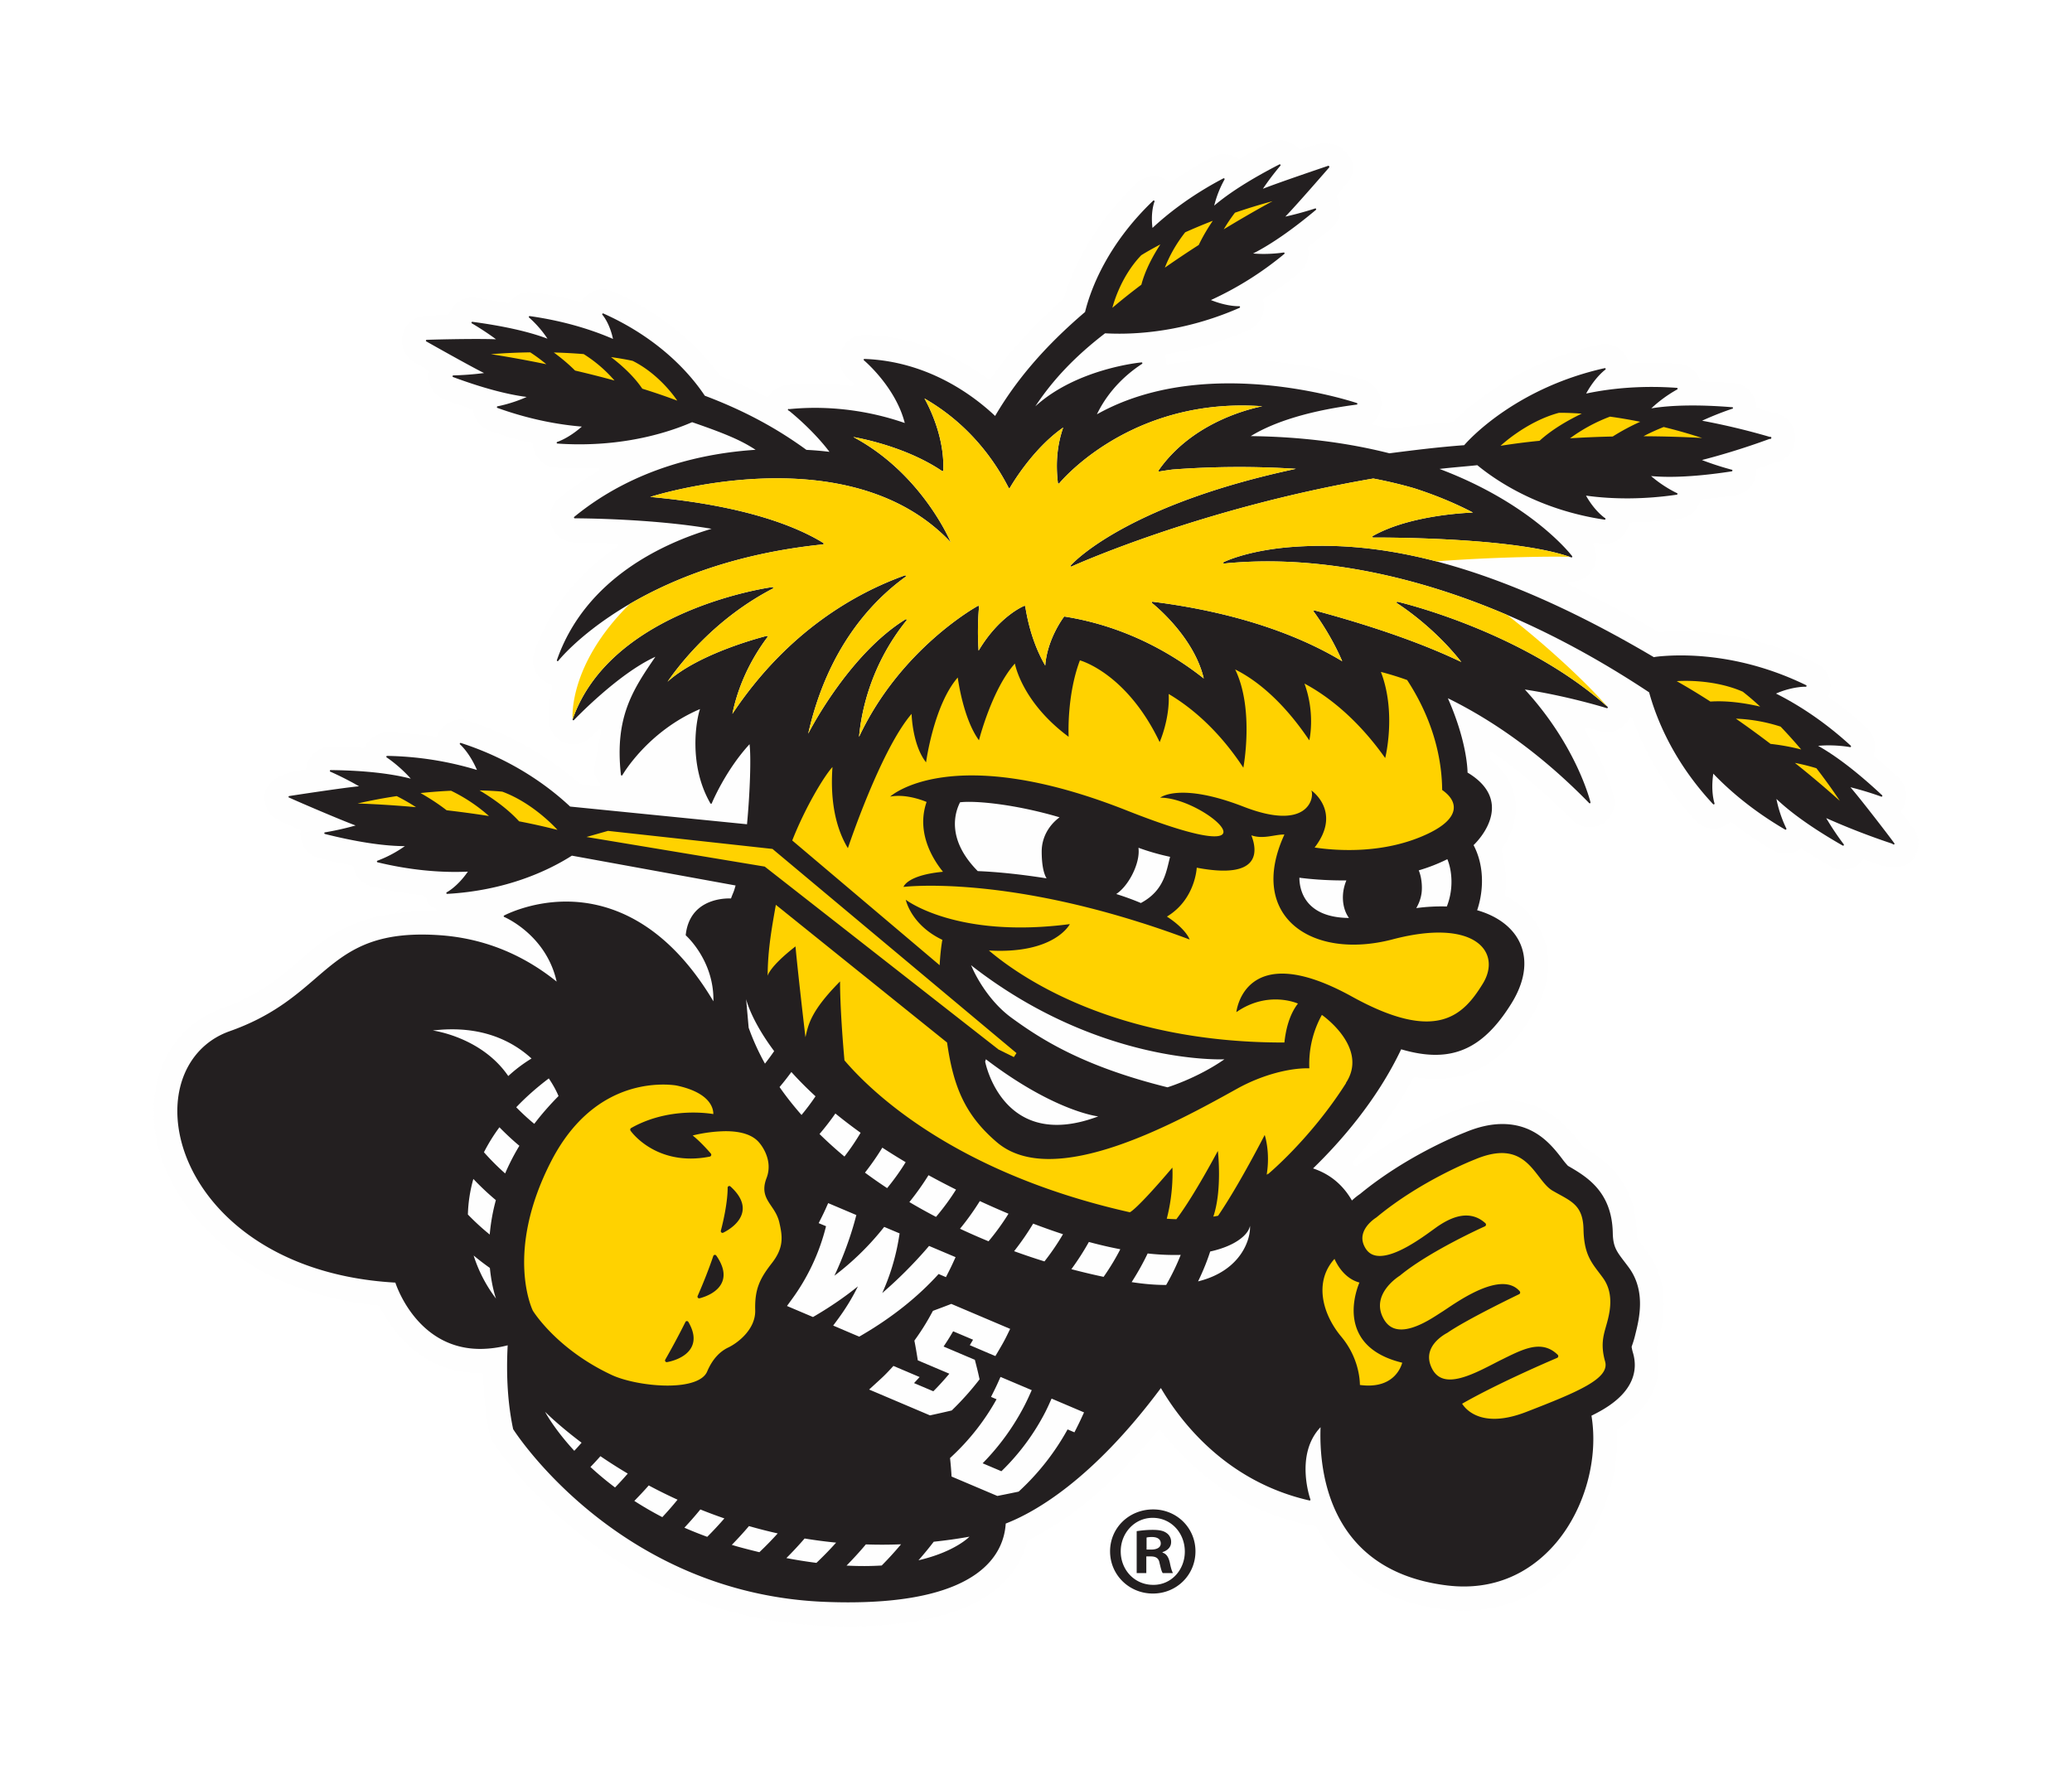 <svg width="108" height="93" viewBox="0 0 108 93" xmlns="http://www.w3.org/2000/svg" xmlns:xlink="http://www.w3.org/1999/xlink"><defs><filter x="-.7%" y="-9.9%" width="101.4%" height="125.5%" filterUnits="objectBoundingBox" id="a"><feOffset dy="3" in="SourceAlpha" result="shadowOffsetOuter1"/><feGaussianBlur stdDeviation="4" in="shadowOffsetOuter1" result="shadowBlurOuter1"/><feColorMatrix values="0 0 0 0 0 0 0 0 0 0 0 0 0 0 0 0 0 0 0.15 0" in="shadowBlurOuter1" result="shadowMatrixOuter1"/><feMerge><feMergeNode in="shadowMatrixOuter1"/><feMergeNode in="SourceGraphic"/></feMerge></filter><path id="b" d="M0 .204h92V77.69H0z"/></defs><g filter="url(#a)" transform="translate(-285 -7)" fill="none" fill-rule="evenodd"><g transform="translate(293 11.105)"><mask id="c" fill="white"><use xlink:href="#b"/></mask><path d="M14.612 40.414c-3.988-.072-5.577 1.328-6.989 2.545-1.042.898-2.12 1.827-4.058 2.51-2.502.883-3.906 3.444-3.494 6.375.547 3.894 4.425 8.407 11.645 9.113.028.003.053.02.066.045.653 1.299 2.204 3.477 5.25 3.477h.075c.045 0 .082.036.083.082a16.71 16.71 0 0 0 .338 3.105l.054.23.11.175c.056.092 5.826 9.168 17.315 9.596.414.015.817.024 1.198.024 6.82 0 8.841-2.418 9.334-4.446a.082.082 0 0 1 .045-.056c1.547-.739 3.98-2.331 6.785-5.724a.077.077 0 0 1 .064-.029c.039 0 .048.012.064.033 1.36 1.759 3.76 4.034 7.48 4.881.013.003.302.078.629.112 1.256 2.462 3.57 3.964 6.69 4.341.334.04.67.06 1 .06 2.884 0 4.742-1.5 5.793-2.757 1.467-1.757 2.308-4.305 2.195-6.65a.082.082 0 0 1 .039-.075c2.318-1.444 2.262-3.244 2.022-4.188a.085.085 0 0 1 0-.045c.028-.09.056-.191.085-.305l.019-.079c.21-.84.702-2.808-.534-4.517l-.198-.265-.074-.097c-.315-.415-.328-.431-.334-.736-.051-2.516-1.43-3.663-2.795-4.472l-.111-.145c-.572-.744-1.763-2.292-4.094-2.292-.78 0-1.573.174-2.42.53-.457.181-2.858 1.172-5.166 2.91a.084.084 0 0 1-.106-.006l-.097-.089a.078.078 0 0 1-.028-.058.084.084 0 0 1 .02-.061c1.28-1.413 2.343-2.882 3.157-4.368a.093.093 0 0 1 .086-.043c.373.061.721.091 1.065.091 2.036 0 3.629-1.037 5.012-3.262 1.128-1.814.955-3.257.611-4.148-.343-.89-1.018-1.626-1.95-2.13a.085.085 0 0 1-.045-.083 5.565 5.565 0 0 0-.186-2.296.083.083 0 0 1 .011-.074c.38-.545.816-1.405.724-2.415-.054-.593-.321-1.463-1.283-2.241a.083.083 0 0 1-.031-.055 8.873 8.873 0 0 0-.037-.255.084.084 0 0 1 .038-.084.087.087 0 0 1 .091 0c1.354.93 2.711 2.082 4.15 3.521.265.267.576.402.924.402.359 0 .622-.148.632-.154.503-.279.763-.87.632-1.438-.015-.062-.369-1.544-1.525-3.496a.084.084 0 0 1 .005-.093c.016-.021.039-.034.088-.031.375.102.622.178.687.197l.199.063h.196c.46 0 .89-.25 1.117-.654a.454.454 0 0 0 .027-.057l.017-.04a.09.09 0 0 1 .08-.049.083.083 0 0 1 .074.056c.703 1.953 1.814 3.752 3.305 5.347.243.262.586.413.935.413.324.025.678-.19.693-.2.054-.034.104-.071.15-.112a.085.085 0 0 1 .105-.002c.678.528 1.408 1.02 2.171 1.465.193.11.412.168.63.168h.04c.371 0 .704-.22.729-.24a.083.083 0 0 1 .102-.009c.458.3.964.61 1.506.92a1.185 1.185 0 0 0 .626.162 1.269 1.269 0 0 0 1.02-.508c.016-.02.041-.033.094-.027.288.105.59.21.911.318.227.05.44.074.631.074.663 0 .89-.295.89-.298.149-.15.26-.335.322-.537.147-.46.026-.977-.3-1.306-.187-.26-.357-.49-.522-.71a.085.085 0 0 1-.002-.099c.018-.026.036-.052.053-.08.32-.52.24-1.185-.197-1.615l-.025-.024a28.361 28.361 0 0 0-1.26-1.114.085.085 0 0 1-.026-.093 1.32 1.32 0 0 0-.356-1.384 19.497 19.497 0 0 0-1.963-1.581.084.084 0 0 1-.03-.1c.021-.051.04-.103.053-.158.166-.608-.127-1.26-.68-1.515-2.845-1.386-5.417-1.677-7.073-1.677-.333 0-.661.011-.976.035l-.144.01a.088.088 0 0 1-.045-.01 59.025 59.025 0 0 0-4.685-2.47.082.082 0 0 1-.045-.093.082.082 0 0 1 .08-.066h.117a1.28 1.28 0 0 0 1.03-.521c.299-.403.34-.948.107-1.389a.083.083 0 0 1 .006-.088c.015-.022.033-.033.08-.034.102.017.205.034.315.05l.205.015a1.285 1.285 0 0 0 1.25-1.046.083.083 0 0 1 .08-.067c.854-.009 1.721-.077 2.577-.201a1.303 1.303 0 0 0 1.07-.944.084.084 0 0 1 .073-.06c.546-.05 1.128-.122 1.73-.215a1.286 1.286 0 0 0 1.11-1.206c.001-.036.002-.067.001-.097 0-.037.023-.07.058-.08.29-.098.59-.202.888-.311.49-.09.87-.42 1.013-.883.063-.186.084-.386.061-.577a1.287 1.287 0 0 0-1.091-1.132 49.69 49.69 0 0 0-.861-.237.083.083 0 0 1-.062-.076c0-.036-.004-.072-.008-.112a1.296 1.296 0 0 0-1.175-1.132 28.194 28.194 0 0 0-1.677-.088.084.084 0 0 1-.077-.056 1.284 1.284 0 0 0-1.121-.865 19.637 19.637 0 0 0-2.517-.02.085.085 0 0 1-.084-.06 1.333 1.333 0 0 0-.055-.156 1.287 1.287 0 0 0-1.188-.796l-.154.004-.124.027c-4.15.926-6.7 3.111-7.604 4.007a.083.083 0 0 1-.051.024 86.128 86.128 0 0 0-3.238.355 28.235 28.235 0 0 0-.861-.195.083.083 0 0 1-.063-.06.084.084 0 0 1 .024-.084c.233-.215.38-.51.412-.83a1.287 1.287 0 0 0-.863-1.36c-.031-.01-3.203-1.093-7.053-1.093-1.112 0-2.185.09-3.203.269a.082.082 0 0 1-.083-.082 1.355 1.355 0 0 0-.053-.35.085.085 0 0 1 .067-.106 17.43 17.43 0 0 0 4.32-1.267c.553-.252.857-.878.722-1.49l-.011-.044a.084.084 0 0 1 .036-.092c.642-.41 1.265-.864 1.853-1.35.378-.307.549-.8.448-1.283a.084.084 0 0 1 .032-.085c.384-.289.782-.606 1.184-.942a1.298 1.298 0 0 0 .305-1.618c-.02-.035-.02-.09-.001-.113.135-.16.272-.327.4-.49.318-.286.478-.685.434-1.113-.31-.963-1.044-1.106-1.454-1.106a1.64 1.64 0 0 0-.405.047c-.308.093-.605.188-.914.285a.083.083 0 0 1-.063-.03 1.301 1.301 0 0 0-.985-.46c-.327.002-.592.145-.601.15-.536.276-1.035.55-1.485.818a.081.081 0 0 1-.09-.004 1.294 1.294 0 0 0-.735-.237 1.156 1.156 0 0 0-.6.147c-.75.393-1.473.832-2.147 1.307a.084.084 0 0 1-.1-.005 1.276 1.276 0 0 0-.813-.291c-.024.001-.578.03-.883.356-2.332 2.228-3.347 4.486-3.788 5.988a.09.09 0 0 1-.025.04c-1.553 1.36-2.798 2.723-3.805 4.165-.013.018-.033.03-.07.036a.083.083 0 0 1-.047-.017c-1.32-.97-3.476-2.157-6.251-2.3-.273 0-.46.017-.47.018a1.304 1.304 0 0 0-.559 2.271c.007.006.103.089.248.234a.084.084 0 0 1 .016.096c-.014.03-.041.047-.085.047a15.817 15.817 0 0 0-3.408-.049c-.388.04-.732.253-.944.582a.083.083 0 0 1-.108.028 24.59 24.59 0 0 0-2.393-1.087.088.088 0 0 1-.038-.028c-.928-1.278-2.647-3.074-5.564-4.38-.256-.105-.467-.106-.526-.113a1.307 1.307 0 0 0-1.1.623c-.015.025-.042.04-.093.037a19.268 19.268 0 0 0-2.45-.506l-.196-.014c-.415 0-.805.205-1.041.548-.016.022-.032.041-.084.034-.522-.101-1.088-.193-1.687-.273l-.174-.01c-.528 0-.997.33-1.196.843a.082.082 0 0 1-.075.053c-.314.008-.625.02-.923.035l-.04-.001c-.182 0-.802.032-1.1.448a1.31 1.31 0 0 0-.307.68c-.083.591.24 1.16.774 1.38.213.129.4.24.581.347.03.018.046.053.04.087-.107.624.24 1.231.825 1.444.488.181.966.344 1.42.485.03.01.054.037.057.07.062.485.393.9.843 1.057.72.26 1.462.479 2.202.65a.083.083 0 0 1 .064.077l.004.044c.067.623.569 1.11 1.194 1.159.706.05 1.459.057 2.182.019.054 0 .072.041.078.06a.084.084 0 0 1-.038.096c-.722.419-1.41.896-2.046 1.418a1.308 1.308 0 0 0-.401 1.44c.18.52.669.868 1.214.868.095 0 .96.002 2.181.059a.084.084 0 0 1 .043.153c-2.103 1.44-3.56 3.29-4.33 5.5a1.31 1.31 0 0 0 .604 1.58l.287.151c.033.018.05.056.042.094-.227.95-.196 1.603-.176 1.806.037.413.263.785.603.995.012.008.295.187.673.192.351 0 .698-.15.929-.4.098-.103.228-.235.384-.387a.084.084 0 0 1 .097-.014.084.084 0 0 1 .043.09c-.092.469-.325 1.576-.365 2.051-.025.298.13.444.292.693a.085.085 0 0 1 .002.09c-.016.025-.039.04-.08.04l-.915-.09a.08.08 0 0 1-.046-.02 16.502 16.502 0 0 0-5.812-3.28l-.206-.064-.179-.003a1.284 1.284 0 0 0-1.226.84.085.085 0 0 1-.09.052 19.314 19.314 0 0 0-2.511-.216 1.3 1.3 0 0 0-1.19.759.085.085 0 0 1-.081.048c-.47-.034-.974-.056-1.496-.065l-.177-.003a1.297 1.297 0 0 0-1.3 1.13c-.005.036-.033.065-.062.07-.087.006-2.127.172-2.112 1.447.007.605.384 1.116.924 1.27.329.152.623.285.906.41a.084.084 0 0 1 .05.087l-.007.091c-.02.613.382 1.15.98 1.304.6.15 1.177.278 1.717.377.034.007.06.034.066.068.092.509.472.915.968 1.034.857.207 1.72.357 2.564.444 0 0 .288.048.284.236-.005.19.207.343.434.453 0 0 .076.023.076.091 0 .069-.1.076-.136.076" fill="#FEFEFE" mask="url(#c)"/></g><path d="M369.728 69.852l-.07-.091c-.398-.524-.58-.763-.594-1.48-.044-2.17-1.373-2.94-2.337-3.5a3.931 3.931 0 0 1-.308-.374c-.52-.675-1.389-1.805-3.11-1.805-.613 0-1.257.145-1.97.446-.5.197-3.116 1.28-5.448 3.2-.1.067-.253.18-.424.34-.47-.82-1.152-1.382-2.026-1.672 1.407-1.366 3.324-3.535 4.593-6.21.667.194 1.252.288 1.786.288 1.588 0 2.808-.824 3.957-2.673.675-1.086.85-2.131.505-3.024-.332-.86-1.143-1.514-2.288-1.842.276-.793.457-2.166-.186-3.394.17-.163 1.044-1.06.95-2.102-.06-.648-.485-1.214-1.264-1.68-.005-.275-.072-1.713-1.026-3.876 2.6 1.28 5.076 3.119 7.364 5.466a.04.04 0 0 0 .05.007.043.043 0 0 0 .02-.046c-.008-.03-.703-2.92-3.421-5.882 2.267.346 4.25.966 4.27.972a.042.042 0 0 0 .048-.019.043.043 0 0 0-.008-.052c-4.434-3.96-10.88-5.463-10.945-5.477a.04.04 0 0 0-.047.025c-.009.019-.001.04.016.052.019.011 1.854 1.153 3.355 3.065-1.997-.958-4.571-1.863-7.652-2.691a.04.04 0 0 0-.045.017.042.042 0 0 0 .002.048c.008.012.86 1.125 1.486 2.586-1.794-1.089-4.94-2.484-9.878-3.103-.023-.003-.037.008-.043.026a.042.042 0 0 0 .013.049c.022.017 2.167 1.705 2.691 3.926-1.513-1.202-3.975-2.708-7.248-3.227a.042.042 0 0 0-.04.015c-.008.012-.868 1.132-.975 2.538-.364-.628-.815-1.645-1.039-3.078a.04.04 0 0 0-.02-.03.043.043 0 0 0-.036-.003c-.013.005-1.3.52-2.378 2.336a14.906 14.906 0 0 1 .023-2.293.04.04 0 0 0-.02-.039.04.04 0 0 0-.042-.002c-.04.022-4.03 2.214-6.193 6.829.125-1.36.621-3.762 2.467-6.062a.042.042 0 1 0-.054-.062c-2.821 1.753-4.83 5.497-5.062 5.957 1.003-4.446 3.301-6.898 5.075-8.18a.042.042 0 0 0 .012-.053.042.042 0 0 0-.05-.02c-2.518.903-6.106 2.887-8.989 7.219.207-1.02.692-2.482 1.825-3.996a.042.042 0 0 0 .002-.048.04.04 0 0 0-.045-.018c-.036.009-3.491.865-5.161 2.387.605-.881 2.445-3.28 5.485-4.855a.042.042 0 0 0 .02-.05c-.005-.02-.023-.03-.044-.029-.084.01-8.398 1.146-10.409 6.89a.041.041 0 0 0 .018.049.04.04 0 0 0 .051-.007c.024-.025 2.303-2.42 4.244-3.298-1.18 1.725-2.13 3.151-1.797 6.145.002.019.01.036.028.043.017.006.038 0 .048-.017.014-.021 1.302-2.274 4.048-3.446-.185.515-.633 2.878.538 4.913.008.014.015.02.039.024.016 0 .03-.01.037-.026.007-.018.708-1.71 1.967-3.078.086.665.023 2.533-.132 4.173l-9.219-.922c-1.096-1.028-2.974-2.438-5.696-3.316a.042.042 0 0 0-.051.02.044.044 0 0 0 .01.056c.005.004.484.415.88 1.332a17.083 17.083 0 0 0-4.679-.734.044.044 0 0 0-.043.03c-.005.02.003.04.018.051.007.004.647.422 1.254 1.106-1.032-.267-2.373-.417-3.99-.445l-.184-.003c-.02 0-.039.014-.043.035a.044.044 0 0 0 .026.05c.007.003.699.298 1.495.76-.843.076-3.628.507-3.628.507-.017-.002-.024.008-.029.02a.043.043 0 0 0-.027.04c0 .022 2.744 1.202 3.505 1.476-.86.245-1.588.357-1.595.358a.044.044 0 0 0-.037.041c0 .021.013.04.033.045 1.598.401 2.955.613 4.034.632l.13.002a6.209 6.209 0 0 1-1.425.758.044.044 0 0 0-.03.044c0 .02.015.036.033.04 1.608.39 3.224.556 4.708.487-.55.794-1.094 1.073-1.1 1.076a.044.044 0 0 0-.021.05c.005.02.022.037.043.034 3.031-.17 5.224-1.181 6.5-1.993l8.532 1.555c-.121.43-.09.268-.239.677a1.62 1.62 0 0 0-.09-.002c-.483 0-2.075.137-2.269 1.902a.042.042 0 0 0 .015.036c.015.013 1.47 1.309 1.427 3.425-2.553-4.293-5.578-5.199-7.674-5.199-1.877 0-3.221.72-3.235.727a.041.041 0 0 0-.021.04c0 .015.01.03.026.035.021.01 2.186.925 2.733 3.37-1.816-1.462-3.884-2.277-6.149-2.422-.3-.02-.593-.03-.87-.03-2.9 0-4.134 1.064-5.562 2.295-1.077.928-2.298 1.98-4.457 2.742-1.954.689-3.003 2.656-2.672 5.012.51 3.624 4.263 7.7 11.303 8.097.11.331 1.234 3.457 4.425 3.457a5.87 5.87 0 0 0 1.43-.189c-.085 1.601.008 3.067.285 4.371.053.086 5.49 8.604 16.305 9.007.4.015.784.023 1.153.023 6.918 0 8.122-2.561 8.217-4.108 1.495-.577 4.508-2.259 8.088-7.065 1.05 1.793 3.432 4.882 7.746 5.863a.042.042 0 0 0 .048-.055c-.01-.023-.828-2.344.528-3.765-.085 2.317.433 7.504 6.613 8.251.286.034.573.052.852.052 2.404 0 3.959-1.257 4.84-2.311 1.475-1.768 2.187-4.352 1.816-6.593.225-.112.418-.214.585-.313 1.714-1.008 1.808-2.155 1.586-2.94a2.05 2.05 0 0 1-.078-.343l.014-.04c.037-.106.1-.283.16-.522l.021-.088c.196-.781.56-2.236-.331-3.467-.06-.083-.122-.164-.182-.243" fill="#231F20"/><path d="M377.29 26.776l-.052-.001a35.94 35.94 0 0 0-3.519-.841c.836-.385 1.552-.617 1.56-.62a.044.044 0 1 0-.01-.085c-1.687-.137-3.115-.115-4.197.06a6.888 6.888 0 0 1 1.349-.985.045.045 0 0 0 .022-.048.044.044 0 0 0-.04-.035c-1.635-.119-3.25-.016-4.727.297.478-.874.993-1.241.999-1.244a.044.044 0 0 0 .015-.054c-.009-.02-.027-.031-.05-.026-4.45.993-6.904 3.532-7.321 4.016-1.353.1-2.646.262-3.898.423-2.228-.565-4.659-.866-7.227-.896.901-.555 2.57-1.263 5.521-1.643a.041.041 0 0 0 .037-.037.043.043 0 0 0-.028-.044c-.03-.01-3.038-1.026-6.649-1.026-2.672 0-4.993.543-6.9 1.613.36-.75 1.053-1.777 2.35-2.629a.043.043 0 0 0 .018-.048c-.007-.02-.025-.032-.043-.029-.035.003-3.368.313-5.535 2.291.949-1.437 2.127-2.648 3.635-3.808.22.012.469.02.744.02 1.455 0 3.724-.233 6.265-1.348.02-.01.03-.03.025-.05-.005-.021-.011-.034-.045-.035h-.038c-.153 0-.694-.023-1.434-.321a17.211 17.211 0 0 0 3.823-2.402.045.045 0 0 0 .013-.052.042.042 0 0 0-.048-.025c-.004 0-.44.075-1.04.075-.186 0-.372-.008-.55-.022.943-.48 2.043-1.243 3.272-2.272a.044.044 0 0 0-.042-.076c-.007.003-.688.234-1.549.424.556-.568 2.285-2.563 2.285-2.563.015-.01.01-.026.002-.042a.045.045 0 0 0-.01-.03.043.043 0 0 0-.053-.01s-2.62.884-3.393 1.195c.458-.683.906-1.197.91-1.203a.043.043 0 0 0 .002-.056.043.043 0 0 0-.054-.012c-1.464.753-2.605 1.475-3.396 2.148a5.54 5.54 0 0 1 .536-1.36.044.044 0 0 0-.006-.052.044.044 0 0 0-.052-.009c-1.744.915-2.964 1.9-3.695 2.584-.108-.851.101-1.364.104-1.37a.045.045 0 0 0-.016-.053.043.043 0 0 0-.054.004c-2.399 2.292-3.263 4.633-3.549 5.802-2.152 1.836-3.616 3.592-4.688 5.42-1.138-1.075-3.505-2.851-6.808-2.973-.019-.006-.034.01-.04.027a.041.041 0 0 0 .012.047c.017.014 1.648 1.387 2.127 3.267a14.335 14.335 0 0 0-4.669-.791c-.453 0-.91.023-1.355.067a.042.042 0 1 0-.021.075c.012.01 1.217.958 2.12 2.152a16.2 16.2 0 0 0-1.202-.103c-1.47-1.07-3.14-2.01-5.296-2.823-.678-1.021-2.265-2.936-5.286-4.287a.043.043 0 0 0-.053.014.043.043 0 0 0 .003.055c.004.005.371.417.55 1.257-.912-.398-2.385-.915-4.337-1.19a.042.042 0 0 0-.046.026.044.044 0 0 0 .012.052c.005.005.524.438.956 1.1-.966-.366-2.281-.662-3.912-.88a.044.044 0 0 0-.027.082c.006.004.597.34 1.257.828-1.153-.044-3.617.022-3.623.032a.043.043 0 0 0-.031.036.043.043 0 0 0 .028.048s2.288 1.295 3.003 1.645a15.84 15.84 0 0 1-1.6.123.043.043 0 0 0-.042.037.045.045 0 0 0 .027.049c1.497.554 2.787.903 3.837 1.037-.793.358-1.51.485-1.517.487a.044.044 0 0 0-.008.084c1.813.655 3.377.892 4.4.974-.7.619-1.275.797-1.282.8a.044.044 0 0 0-.03.046c.002.021.02.037.04.039.382.027.77.04 1.15.04 2.627 0 4.66-.628 5.87-1.154 1.89.65 2.612.987 3.308 1.44-2.598.167-6.304.915-9.453 3.497-.014.012-.017.03-.01.047a.043.043 0 0 0 .04.028c.163 0 3.975.006 7.128.546-2.446.728-6.569 2.56-8.061 6.845-.007.02 0 .04.019.05a.042.042 0 0 0 .053-.011c.038-.05 4.031-5.073 13.797-6.07a.042.042 0 0 0 .017-.077c-1.377-.847-4.057-1.946-9.021-2.398 0 0 10.303-3.337 15.665 2.367 0 0-1.487-3.58-5.084-5.493.583.105 2.844.569 4.628 1.775.012.008.028.01.042.002a.043.043 0 0 0 .022-.035c.073-1.72-.722-3.291-.98-3.75 2.349 1.35 3.68 3.268 4.384 4.652.007.013.02.022.036.023a.05.05 0 0 0 .036-.02s1.126-1.994 2.777-3.14c-.309.876-.405 1.843-.278 2.887a.04.04 0 0 0 .03.035.04.04 0 0 0 .043-.014c.032-.04 3.325-4.055 9.52-4.055.349 0 .705.013 1.061.038-.939.193-3.724.947-5.401 3.337a.044.044 0 0 0-.002.047c.01.014.027.022.043.018.007-.001.252-.046.68-.103a46.14 46.14 0 0 1 6.433-.036c-8.373 1.782-11.339 4.6-11.712 5.009l-.026.013.006.008a.157.157 0 0 0-.021.029.042.042 0 0 0 .02.032.044.044 0 0 0 .038.002c.066-.03 6.682-3.035 15.728-4.588.723.138 1.441.306 2.14.51 1.084.352 2.111.769 3.054 1.264-.682.027-3.418.2-5.22 1.224a.043.043 0 0 0-.02.047.043.043 0 0 0 .04.032h.155c1.221 0 7.455.05 10.168 1.035.017.006.036 0 .048-.015a.043.043 0 0 0-.001-.05c-.02-.027-2.053-2.715-6.913-4.547.644-.077 1.368-.13 1.97-.195 1.026.844 3.252 2.335 6.633 2.84.023.005.04-.008.047-.028.007-.019 0-.04-.018-.052-.005-.003-.52-.332-.996-1.173 1.472.205 3.1.19 4.73-.049a.045.045 0 0 0 .039-.037.045.045 0 0 0-.027-.046c-.007-.003-.683-.31-1.35-.888.295.027.617.04.96.04.922 0 2.013-.096 3.244-.286a.043.043 0 0 0 .037-.041.042.042 0 0 0-.034-.045c-.007-.002-.72-.18-1.556-.504.83-.213 2.076-.57 3.51-1.096l.076-.008c.018-.001.022-.017.024-.033.007-.01.01-.021.009-.033a.044.044 0 0 0-.04-.038" fill="#231F20"/><path d="M381.452 45.044c.891.22 1.596.485 1.603.488.02.008.042 0 .053-.017a.045.045 0 0 0-.008-.056c-1.247-1.167-2.368-2.032-3.334-2.575.913-.08 1.656.067 1.665.068a.041.041 0 0 0 .046-.023.044.044 0 0 0-.009-.052c-1.512-1.388-2.94-2.239-3.896-2.717a4.288 4.288 0 0 1 1.34-.35c.131-.01.204-.006.206-.005.021 0 .04-.013.045-.033a.044.044 0 0 0-.024-.051c-3.202-1.56-6.021-1.621-7.415-1.519-.217.015-.4.035-.519.06-9.302-5.505-15.124-6.02-18.816-5.75-2.37.174-3.592.787-3.604.792a.043.043 0 0 0-.02.05c.005.02.025.034.044.029 0 0 .183-.026.525-.05 2.445-.18 10.7-.484 21.624 6.762.403 1.462 1.308 3.66 3.335 5.83a.043.043 0 0 0 .055.006.044.044 0 0 0 .018-.052c-.002-.006-.205-.585-.063-1.544.73.766 1.957 1.874 3.746 2.916.017.01.038.007.052-.007a.045.045 0 0 0 .009-.052c-.003-.007-.348-.67-.516-1.539.796.759 1.957 1.576 3.453 2.431.018.01.04.007.054-.01a.045.045 0 0 0 .002-.055 14.629 14.629 0 0 1-.915-1.367c.784.35 1.983.849 3.43 1.33l.064.04a.043.043 0 0 0 .054-.005.044.044 0 0 0 .013-.028l.002-.003c.009-.019-1.738-2.299-2.3-2.942" fill="#231F20"/><path d="M339.552 49.794c-.215-.353-.255-.978-.255-1.402 0-.72.363-1.36.931-1.782-2.356-.696-4.427-.876-5.186-.782-.302.59-.68 1.967.922 3.587.92.037 2.054.143 3.46.358l.128.02M343.182 50.61c.487.153.911.31 1.284.469 1.226-.654 1.324-1.663 1.524-2.408a12.338 12.338 0 0 1-1.648-.472c.005.063.01.127.01.193 0 .757-.554 1.814-1.17 2.218M336.35 59.347s.9 4.739 5.893 2.857c0 0-2.26-.24-5.854-2.978M335.684 54.473s.668 1.593 2.05 2.597c1.511 1.099 3.69 2.518 8.119 3.617 0 0 1.55-.471 2.967-1.46 0 0-6.515.321-13.206-4.905M352.729 49.76c.536.07 1.414.151 2.449.141a2.376 2.376 0 0 0-.16.579c-.073.526.044 1.038.296 1.378-2.368-.02-2.584-1.555-2.585-2.098M360.414 51.26a9.73 9.73 0 0 0-1.593.084c.136-.23.23-.485.271-.75.057-.372 0-.895-.143-1.217a9.075 9.075 0 0 0 1.491-.583c.179.414.392 1.402-.026 2.465M336.072 66.618c-.285.459-.627.947-1.033 1.443.49.23.986.448 1.487.654.413-.493.757-.98 1.04-1.437a45.536 45.536 0 0 1-1.494-.66M338.852 67.794c-.275.457-.602.941-.993 1.437a34.94 34.94 0 0 0 1.582.533c.39-.496.709-.977.966-1.418a34.782 34.782 0 0 1-1.555-.552M333.397 65.269c-.28.45-.61.922-.997 1.402.454.268.917.526 1.388.772.415-.489.76-.97 1.044-1.423-.5-.25-.978-.5-1.435-.751M326.249 59.89c-.196.267-.4.53-.616.784.347.5.733.985 1.145 1.455.26-.312.503-.637.73-.973-.479-.44-.897-.865-1.259-1.267M323.891 56.095l.132 1.485c.228.642.513 1.267.85 1.874.166-.214.327-.43.479-.653-1.222-1.635-1.46-2.706-1.46-2.706M341.756 68.75c-.245.44-.546.92-.912 1.419.56.148 1.12.282 1.68.4.353-.503.64-.99.87-1.439a22.266 22.266 0 0 1-1.638-.38M328.543 62.052c-.257.37-.533.726-.827 1.07.411.404.845.796 1.3 1.175.334-.432.611-.85.842-1.24-.474-.34-.912-.676-1.315-1.005M330.99 63.833c-.25.411-.552.851-.905 1.303.375.277.76.547 1.156.807.38-.463.7-.918.966-1.352a34.51 34.51 0 0 1-1.217-.758M344.82 69.35c-.22.46-.495.966-.835 1.494.667.103 1.265.15 1.8.148.34-.591.585-1.129.757-1.567a12.664 12.664 0 0 1-1.722-.075M350.153 67.91c-.072.434-.718 1.04-2.074 1.338-.129.401-.33.939-.632 1.558 2.303-.57 2.753-2.279 2.706-2.895M333.923 70.42l.382.164.144-.283c.074-.145.145-.29.212-.436l.147-.323-1.382-.585-.16.187a22.916 22.916 0 0 1-2.281 2.27c.41-.907.699-1.858.862-2.842l.044-.268-.803-.339-.16.198a14.314 14.314 0 0 1-2.436 2.347c.458-.967.844-2.054 1.066-2.873l.078-.29-1.468-.622-.135.304c-.062.137-.127.274-.195.41l-.166.33.384.16a10.873 10.873 0 0 1-1.781 3.809l-.255.35 1.356.576.147-.086c.788-.465 1.522-.97 2.195-1.513-.29.59-.635 1.156-1.031 1.694l-.258.35.397.17c.269.115.537.23.805.343l.156.065.146-.086c1.572-.92 2.913-1.99 3.99-3.18M334.675 77.469c.46-.45.891-.931 1.283-1.429l.101-.128-.036-.16c-.05-.23-.108-.462-.168-.694l-.042-.163-1.63-.693c.176-.26.343-.526.498-.795l1.038.44-.169.284.359.154.702.3.272.114.151-.255c.171-.29.307-.52.46-.836l.159-.326-3.068-1.303-.128.05c-.233.09-.47.18-.71.268l-.12.045-.062.113c-.241.45-.516.894-.82 1.32l-.084.12.028.145c.044.233.084.464.12.692l.03.19 1.644.697c-.262.313-.54.62-.835.916l-1.005-.427.291-.315-1.365-.58-.162.175c-.285.307-.4.412-.71.694l-.395.362 3.172 1.347.104-.023c.316-.068.628-.139.937-.211l.092-.022.068-.066zM339.812 76.916l-.136.303c-.062.138-.128.273-.196.41a11.898 11.898 0 0 1-2.283 3.075l-.978-.415a12.418 12.418 0 0 0 2.204-3.054c.073-.145.143-.29.21-.437l.145-.322-1.628-.69-.136.305c-.062.137-.127.274-.195.41l-.163.327.288.123a12.073 12.073 0 0 1-2.302 2.95l-.123.116.018.169c.02.197.036.39.049.582l.013.212 2.386 1.012.101-.02c.31-.06.615-.123.917-.186l.093-.02.07-.065a12.783 12.783 0 0 0 2.48-3.178l.357.152.143-.284c.073-.144.143-.288.21-.434l.148-.321-1.692-.72zM325.537 83.945a25.351 25.351 0 0 1-1.498-.382c-.274.322-.572.65-.895.98.105.03.208.063.315.093.386.107.758.2 1.123.289.347-.33.665-.658.955-.98M328.582 84.425a24.643 24.643 0 0 1-1.643-.215c-.29.336-.605.676-.95 1.021.55.105 1.071.187 1.566.25.375-.356.717-.709 1.027-1.056M313.412 77.605s.45.87 1.522 2.033c.133-.14.258-.281.38-.422-1.237-.932-1.902-1.611-1.902-1.611M322.757 83.163a26.13 26.13 0 0 1-1.252-.467c-.253.31-.531.629-.832.951.38.166.775.325 1.19.476.325-.324.621-.645.894-.96M318.815 81.444c-.24.273-.492.541-.752.806.448.29.934.573 1.459.847.289-.309.554-.613.794-.91-.528-.241-1.029-.49-1.501-.743M335.531 84.115c-.632.115-1.25.198-1.862.264-.24.315-.505.638-.794.967 1.919-.446 2.656-1.231 2.656-1.231M317.721 80.826a27.33 27.33 0 0 1-1.425-.907c-.168.19-.34.378-.52.563.377.348.802.708 1.282 1.068.23-.238.452-.479.663-.724M330.131 84.518c-.303.362-.64.731-1.006 1.105.672.035 1.281.03 1.833-.005.372-.375.706-.745 1.007-1.105a24.84 24.84 0 0 1-1.834.005M310.854 71.702s-.223-.601-.32-1.597a13.305 13.305 0 0 1-.846-.648 7.36 7.36 0 0 0 1.166 2.245M307.553 57.725s2.535.326 3.94 2.375a7.6 7.6 0 0 1 1.212-.914c-1.009-.922-2.642-1.761-5.152-1.46M311.908 61.728c.315.319.63.611.94.864.366-.48.785-.964 1.264-1.448 0 0-.15-.396-.507-.92-.657.497-1.218 1-1.697 1.504M311.33 65.178c.201-.47.445-.952.742-1.442-.343-.285-.692-.61-1.04-.965a9.14 9.14 0 0 0-.807 1.302c.368.414.739.783 1.106 1.105M309.389 67.32a12.6 12.6 0 0 0 1.137 1.043 10.14 10.14 0 0 1 .32-1.794c-.387-.324-.78-.69-1.173-1.104a7.513 7.513 0 0 0-.285 1.856" fill="#FEFEFE"/><path d="M351.065 65.237l.038-.062-.08.071c.2-1.183-.102-2.074-.102-2.074-1.132 2.175-1.926 3.47-2.43 4.213-.084.016-.166.03-.248.044.475-1.412.236-3.424.236-3.424-1.066 1.973-1.75 3.013-2.163 3.559a10.162 10.162 0 0 1-.5-.025c.376-1.44.293-2.665.293-2.665-1.921 2.257-2.219 2.328-2.219 2.328-9.124-2.05-13.478-6.281-14.874-7.92-.248-2.807-.229-4.116-.229-4.116-1.56 1.575-1.655 2.28-1.805 2.91-.421-3.602-.518-4.735-.518-4.735-1.383 1.08-1.45 1.536-1.45 1.536 0-1.383.238-2.627.426-3.704l8.925 7.18c.327 2.295.932 3.774 2.588 5.192 2.96 2.537 9.387-1.04 12.544-2.793 1.275-.706 2.709-1.08 3.75-1.055a5.288 5.288 0 0 1 .654-2.785s2.471 1.703 1.252 3.548l.008.008c-1.854 2.92-4.096 4.77-4.096 4.77M355.8 73.46c-.501-1.058-.095-2.227.058-2.594-.771-.207-1.161-.92-1.299-1.234-1.088 1.204-.623 2.887.349 4.051.893 1.069.972 2.196.975 2.523.155.02.304.031.445.031 1.313 0 1.678-.895 1.762-1.191-1.152-.279-1.922-.812-2.29-1.586M368.554 70.626c-.072-.1-.143-.193-.211-.283-.436-.573-.78-1.027-.805-2.247-.023-1.142-.518-1.414-1.268-1.826a15.7 15.7 0 0 1-.344-.193c-.264-.153-.481-.436-.711-.735-.442-.575-.944-1.227-1.936-1.227-.41 0-.885.114-1.413.338-.03.012-2.8 1.086-5.125 3.02-.018.012-.58.356-.704.877-.06.242-.011.49.141.735.164.265.407.394.742.394.892 0 2.164-.923 2.776-1.368.125-.09.226-.164.296-.21.346-.227.87-.529 1.43-.529.372 0 .708.134 1 .399a.1.1 0 0 1-.026.166c-.03.012-2.9 1.301-4.43 2.57-.076.047-1.562.986-.84 2.262.206.365.505.543.914.543.707 0 1.554-.55 1.961-.814.063-.04.117-.076.16-.102.056-.035.137-.09.237-.156.626-.42 1.927-1.294 2.924-1.294.377 0 .676.125.89.373.02.024.029.056.023.087a.099.099 0 0 1-.055.069c-.027.013-2.705 1.298-3.744 2.015-.02.011-.706.353-.898.955-.095.296-.054.612.12.938.196.361.497.537.921.537.676 0 1.553-.451 2.258-.813.147-.076.289-.15.422-.215l.091-.045c.693-.342 1.291-.637 1.848-.637.378 0 .703.137.994.421a.1.1 0 0 1-.03.164c-.716.305-3.161 1.367-4.951 2.388.136.216.599.787 1.679.787.49 0 1.047-.12 1.658-.356 2.716-1.053 4.369-1.743 4.116-2.633-.237-.838-.098-1.325.05-1.843.031-.11.063-.221.092-.339.146-.582.277-1.442-.252-2.173M323.704 67.13c-.089.64-.793 1.032-1.007 1.137a.086.086 0 0 1-.094-.011.088.088 0 0 1-.03-.09c.38-1.466.354-2.233.354-2.24a.088.088 0 0 1 .05-.084.085.085 0 0 1 .096.014c.476.43.689.86.631 1.275m-1.048 3.668c-.208.575-.901.812-1.19.888a.086.086 0 0 1-.089-.028.09.09 0 0 1-.013-.094c.316-.719.59-1.42.816-2.085a.088.088 0 0 1 .154-.021c.353.506.462.957.322 1.34m-1.596 3.402c-.306.653-1.253.808-1.294.814a.088.088 0 0 1-.086-.037.088.088 0 0 1-.003-.094c.374-.654.726-1.313 1.049-1.96a.087.087 0 0 1 .076-.049.092.092 0 0 1 .078.044c.288.493.348.924.18 1.282m4.565-6.453c-.085-.372-.257-.626-.424-.871-.265-.392-.515-.761-.245-1.461.383-.995-.374-1.833-.381-1.841-.332-.4-.923-.6-1.76-.6a7.62 7.62 0 0 0-1.71.224c.46.368.925.917.947.943a.098.098 0 0 1-.055.158c-.338.067-.671.101-.991.101-2.094 0-3.097-1.39-3.138-1.45a.097.097 0 0 1 .03-.141c1.177-.666 2.41-.806 3.237-.806.5 0 .873.05 1.046.078.004-.283-.143-1.11-1.917-1.488 0 0-.265-.05-.69-.05-1.419 0-4.067.522-5.858 4.023-2.425 4.74-.957 7.736-.942 7.766.009.014 1.218 1.994 4.097 3.345.7.33 1.902.56 2.922.56 1.116 0 1.869-.267 2.065-.73.257-.607.626-1.028 1.098-1.254.5-.238 1.436-.952 1.408-1.947-.031-1.106.243-1.651.87-2.456.626-.805.557-1.38.39-2.103" fill="#FFD200"/><path d="M357.596 52.972c-4.242 1.113-7.603-1.21-5.648-5.462-.493-.015-1.09.26-1.723.04.309.787.534 2.332-2.847 1.687 0 0-.07 1.658-1.554 2.549 1.016.664 1.184 1.196 1.184 1.196a52.756 52.756 0 0 0-2.49-.865l-.003.001-.062-.02c-7.705-2.445-12.36-1.858-12.36-1.858s.172-.612 2.059-.79c-.428-.524-1.434-1.972-.855-3.639 0 0-1.005-.45-1.899-.28 0 0 3.15-2.909 12.317.717 8.58 3.395 4.163-.662 1.76-.662 0 0 1.012-.823 4.35.473 3.37 1.308 3.695-.482 3.527-.85 0 0 1.616 1.106.17 2.977 1.142.17 3.663.361 5.943-.738 1.664-.802 1.562-1.666.706-2.262-.012-1.068-.202-3.245-1.826-5.733a15.667 15.667 0 0 0-1.368-.423c.822 2.137.224 4.491.224 4.491-1.578-2.23-3.212-3.355-4.207-3.883.581 1.597.251 2.96.251 2.96-1.52-2.264-2.99-3.264-3.863-3.695 1.007 2.072.426 5.121.426 5.121-1.348-2.048-2.811-3.204-3.892-3.844.067 1.302-.47 2.51-.47 2.51-1.73-3.619-4.157-4.262-4.157-4.262-.7 1.854-.587 3.985-.587 3.985-2.456-1.82-2.802-3.819-2.802-3.819-1.198 1.332-1.873 4-1.873 4-.839-1.149-1.105-3.272-1.105-3.272-1.25 1.429-1.652 4.422-1.652 4.422-.719-.907-.754-2.526-.754-2.526-1.618 1.875-3.321 7.002-3.321 7.002-.782-1.296-.9-2.894-.803-4.231-.423.455-1.409 2.08-2.097 3.83l7.683 6.503c.023-.456.08-1.007.142-1.323-1.643-.782-1.907-2.09-1.907-2.09s2.64 2.043 8.551 1.27c0 0-.783 1.572-4.218 1.375 1.58 1.345 6.52 4.817 15.403 4.798.067-.646.247-1.444.705-2.03 0 0-1.552-.707-3.21.446 0 0 .403-3.918 6.03-.808 4.433 2.45 5.81.958 6.816-.676 1.005-1.635-.392-3.44-4.694-2.312M373.722 26.836c-.7-.23-1.37-.417-2.005-.574-.4.159-.75.321-1.052.482 1.82.008 3.057.092 3.057.092M368.92 25.721a8.62 8.62 0 0 0-2.085 1.13 52.979 52.979 0 0 1 2.226-.093 11.466 11.466 0 0 1 1.434-.769c-.57-.114-1.1-.202-1.575-.268M366.258 25.522c-1.71.457-3.044 1.72-3.044 1.72a34.51 34.51 0 0 1 2.032-.261c.681-.62 1.537-1.099 2.201-1.415-.755-.055-1.19-.044-1.19-.044M351.335 14.487c-.704.19-1.357.394-1.965.602a8.84 8.84 0 0 0-.584.867c1.49-.908 2.549-1.469 2.549-1.469M346.776 16.111c-.517.658-.849 1.3-1.059 1.843a55.071 55.071 0 0 1 1.766-1.183c.232-.487.504-.926.732-1.261-.53.206-1.014.41-1.439.601M344.486 17.307c-1.136 1.18-1.504 2.74-1.504 2.74.484-.412.994-.815 1.511-1.205.202-.778.628-1.545.99-2.1-.648.34-.997.565-.997.565M315.421 22.46a28.789 28.789 0 0 0-1.555-.083c.327.24.728.562 1.108.942.656.153 1.349.326 2.056.52a7.123 7.123 0 0 0-1.609-1.38M310.587 22.466s1.184.172 2.89.524a9.008 9.008 0 0 0-.838-.62c-.643.01-1.326.037-2.052.096M318.477 24.264c.617.192 1.23.4 1.825.625 0 0-.866-1.347-2.325-2.075 0 0-.404-.095-1.129-.197.527.402 1.182.981 1.63 1.647M312.057 46.82c.67.13 1.344.278 2.001.448 0 0-1.215-1.382-2.875-1.994 0 0-.432-.05-1.189-.066.633.376 1.442.932 2.063 1.612M306.921 45.346c.39.222.878.526 1.359.898.7.081 1.444.18 2.207.3a8.613 8.613 0 0 0-1.975-1.318c-.478.021-1.014.06-1.59.12M303.632 45.89s1.239.031 3.05.192c-.285-.188-.62-.382-1.003-.577a27.45 27.45 0 0 0-2.047.386M325.265 48.259l-8.574-.941-1.12.318 9.29 1.544 12.186 9.537.799.394.137-.207z" fill="#FFD200"/><path d="M349.334 33.332c-.342.025-.524.051-.525.051-.019.005-.04-.009-.045-.028a.043.043 0 0 1 .021-.05c.012-.006 1.234-.619 3.604-.793 1.88-.138 4.315-.07 7.477.755 3.163-.242 6.422-.269 6.964-.23-2.747-.963-8.888-1.013-10.1-1.013h-.155a.043.043 0 0 1-.04-.03.043.043 0 0 1 .02-.048c1.802-1.024 4.538-1.197 5.22-1.224a19.615 19.615 0 0 0-3.054-1.264c-.7-.204-1.417-.372-2.14-.51-9.046 1.553-15.662 4.557-15.728 4.588a.042.042 0 0 1-.038-.002.042.042 0 0 1-.02-.032c-.001-.002.007-.011.022-.029l-.007-.008.026-.013c.373-.41 3.34-3.227 11.712-5.009a46.19 46.19 0 0 0-6.433.036 15.68 15.68 0 0 0-.68.103.041.041 0 0 1-.043-.018.044.044 0 0 1 .002-.047c1.677-2.39 4.462-3.144 5.401-3.337a14.983 14.983 0 0 0-1.062-.038c-6.194 0-9.487 4.015-9.519 4.055a.04.04 0 0 1-.043.014.041.041 0 0 1-.03-.035c-.127-1.044-.03-2.01.278-2.888-1.65 1.147-2.777 3.14-2.777 3.14-.008.014-.024.02-.036.02a.043.043 0 0 1-.036-.022c-.705-1.384-2.035-3.302-4.383-4.653.257.46 1.052 2.032.98 3.75a.041.041 0 0 1-.065.034c-1.784-1.206-4.045-1.67-4.628-1.775 3.597 1.913 5.084 5.493 5.084 5.493-5.362-5.704-15.665-2.367-15.665-2.367 4.963.452 7.644 1.55 9.021 2.398.016.01.023.027.019.045a.041.041 0 0 1-.037.033c-4.547.464-7.842 1.801-10.07 3.103-3.255 3.215-2.978 6.01-2.978 6.01 2.01-5.743 10.325-6.878 10.409-6.89.02 0 .039.01.045.03a.042.042 0 0 1-.021.05c-3.04 1.574-4.88 3.974-5.485 4.855 1.67-1.522 5.125-2.378 5.161-2.387a.04.04 0 0 1 .044.018c.01.014.01.034-.001.048-1.133 1.514-1.618 2.976-1.825 3.996 2.883-4.332 6.47-6.316 8.989-7.219a.042.042 0 0 1 .037.074c-1.773 1.28-4.07 3.733-5.075 8.18.234-.461 2.242-4.205 5.063-5.959a.042.042 0 0 1 .053.009.042.042 0 0 1 0 .054 11.418 11.418 0 0 0-2.466 6.062c2.163-4.615 6.153-6.807 6.193-6.829a.04.04 0 0 1 .043.002.04.04 0 0 1 .019.039 14.868 14.868 0 0 0-.023 2.293c1.077-1.816 2.365-2.33 2.378-2.336a.043.043 0 0 1 .036.003.04.04 0 0 1 .02.03c.224 1.433.675 2.45 1.039 3.078.107-1.406.966-2.526.976-2.538a.042.042 0 0 1 .039-.015c3.273.519 5.735 2.025 7.248 3.227-.524-2.22-2.67-3.91-2.691-3.926a.041.041 0 0 1-.013-.05c.006-.017.02-.028.043-.025 4.938.619 8.084 2.014 9.878 3.103-.626-1.461-1.478-2.574-1.486-2.585a.042.042 0 0 1-.002-.05.04.04 0 0 1 .045-.017c3.08.83 5.655 1.734 7.652 2.692-1.501-1.912-3.336-3.054-3.355-3.065a.041.041 0 0 1-.016-.052.04.04 0 0 1 .047-.025c.064.015 6.504 1.516 10.938 5.47l.007.007c-1.435-1.626-3.683-3.6-5.23-4.786-7.171-3.071-12.372-2.867-14.227-2.73M376.748 40.84a14.23 14.23 0 0 0-.907-.778c-1.621-.709-3.445-.55-3.445-.55.592.334 1.18.694 1.757 1.064.914-.062 1.88.096 2.595.263M378.555 43.774a53.145 53.145 0 0 1 2.345 1.98c-.41-.619-.82-1.182-1.223-1.702a10.49 10.49 0 0 0-1.122-.278M377.812 41.883a8.565 8.565 0 0 0-2.331-.415c.636.442 1.243.888 1.805 1.315a11.44 11.44 0 0 1 1.599.292c-.378-.444-.74-.845-1.073-1.192" fill="#FFD200"/><path d="M344.763 84.788h.238c.277 0 .502-.095.502-.321 0-.2-.146-.334-.462-.334-.133 0-.225.014-.278.027v.628zm-.013 1.226h-.502v-2.187c.198-.027.476-.067.832-.067.41 0 .595.067.739.174a.548.548 0 0 1 .224.465c0 .268-.197.44-.448.521v.026c.211.067.317.24.383.534.065.333.12.454.159.534h-.529c-.066-.08-.105-.267-.17-.534-.04-.227-.173-.335-.45-.335h-.238v.869zm-1.334-1.134c0 .973.726 1.747 1.69 1.747.937.013 1.651-.774 1.651-1.734 0-.973-.714-1.76-1.677-1.76-.938 0-1.664.787-1.664 1.747zm3.896 0c0 1.226-.977 2.2-2.219 2.2s-2.232-.974-2.232-2.2c0-1.226.99-2.186 2.246-2.186 1.228 0 2.205.96 2.205 2.186z" fill="#231F20"/></g></svg>